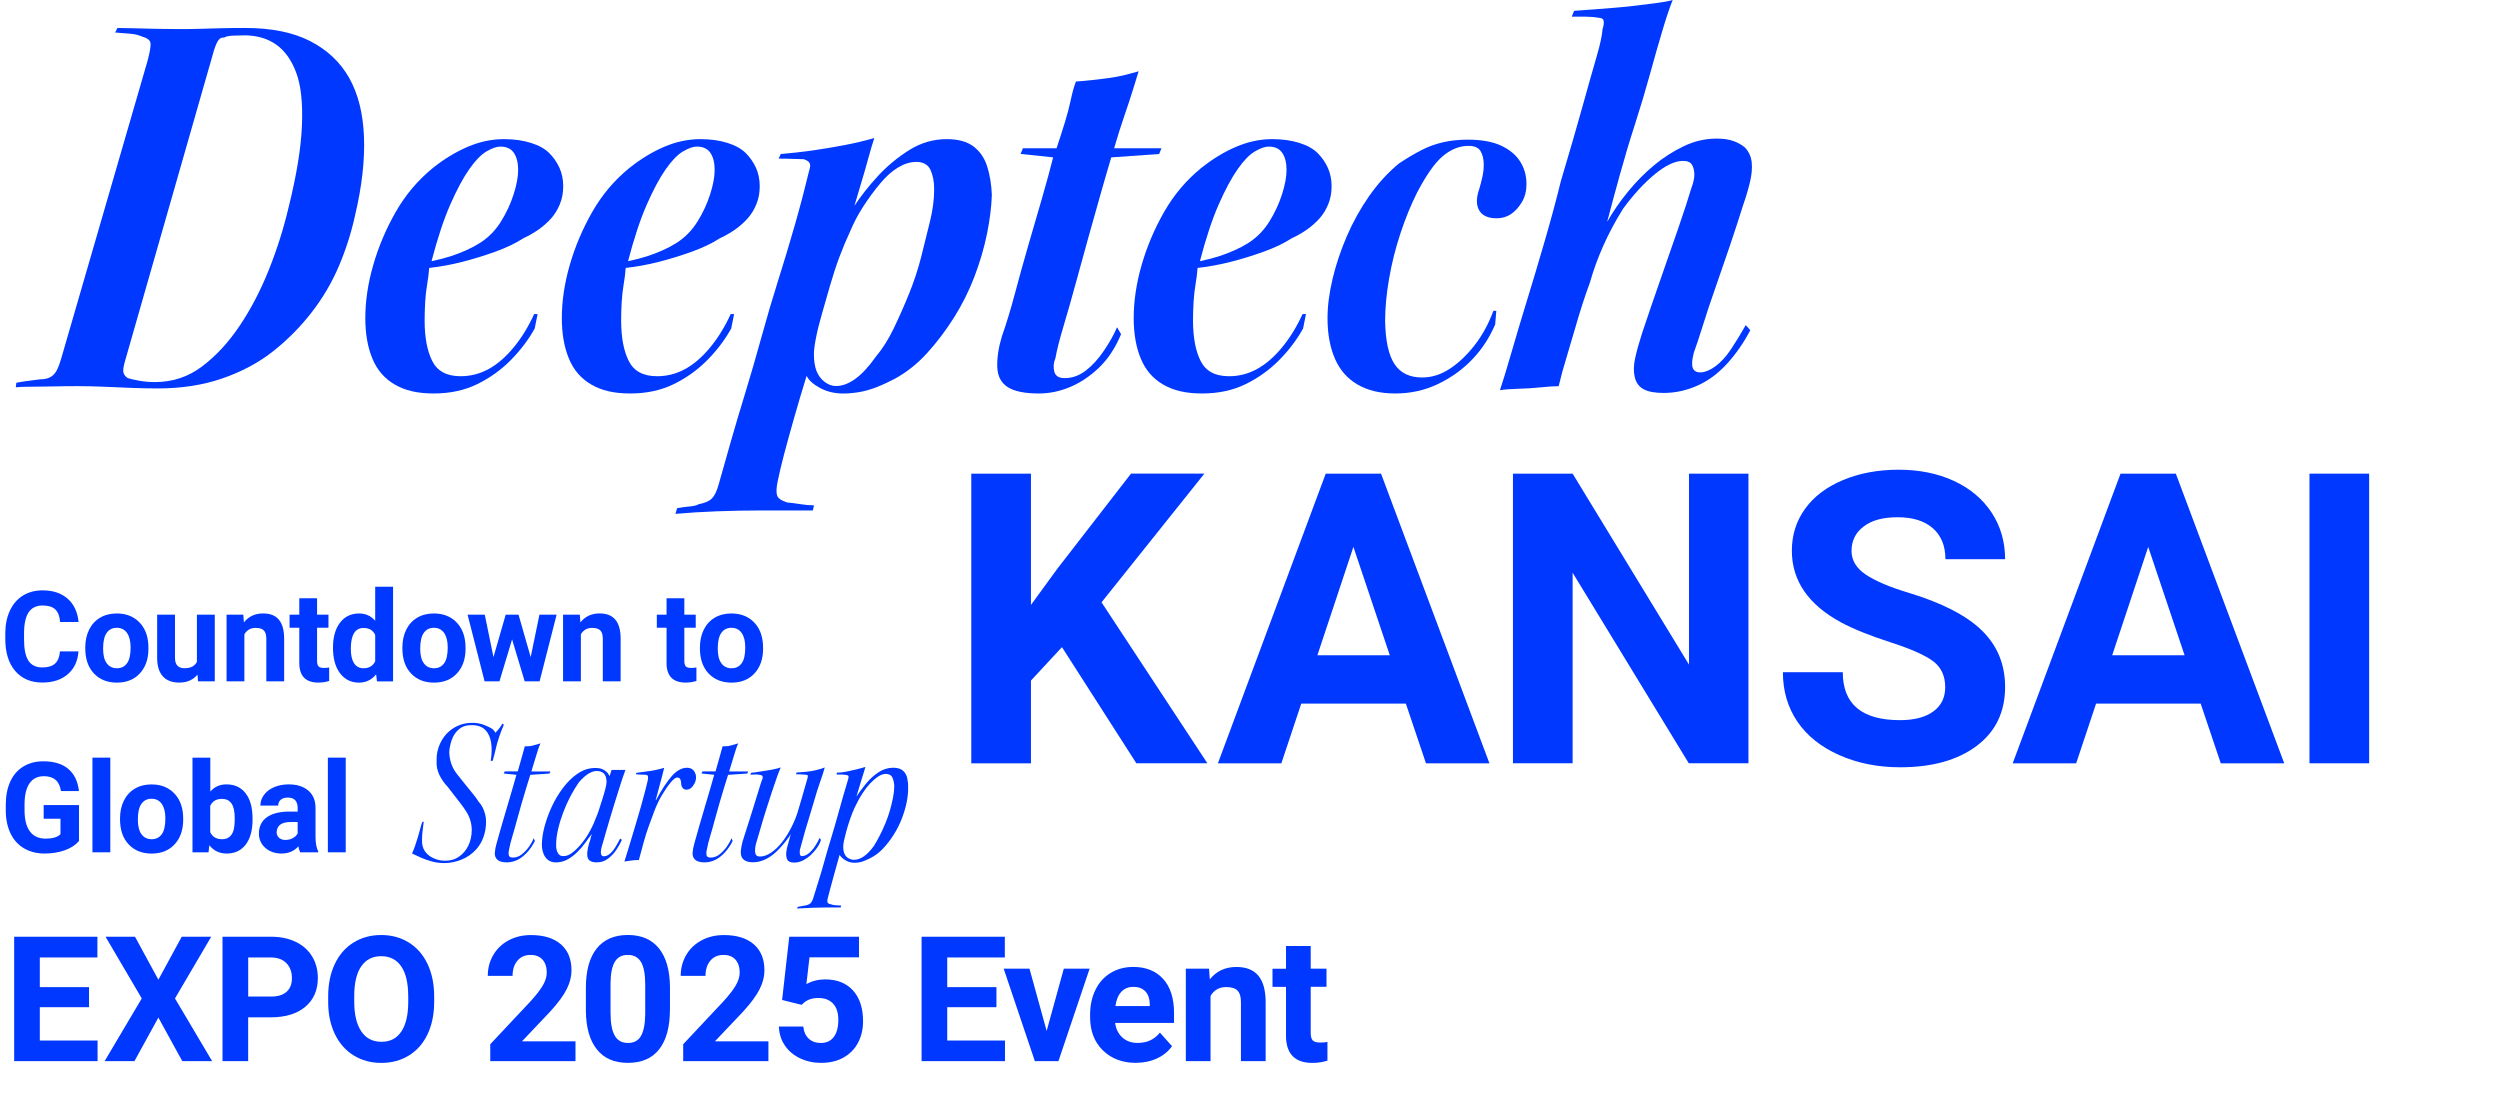 <?xml version="1.0" encoding="UTF-8"?><svg id="_レイヤー_1" xmlns="http://www.w3.org/2000/svg" viewBox="0 0 614.21 272.36"><defs><style>.cls-1{fill:#0038ff;stroke-width:0px;}</style></defs><path class="cls-1" d="m260.91,158.99l-7.62,8.21v20.33h-14.66v-71.16h14.66v32.25l6.45-8.85,18.13-23.41h18.03l-25.27,31.62,26,39.54h-17.45l-18.28-28.54Z"/><path class="cls-1" d="m345.41,172.87h-25.71l-4.89,14.66h-15.59l26.49-71.16h13.59l26.63,71.16h-15.59l-4.94-14.66Zm-21.75-11.88h17.79l-8.94-26.63-8.85,26.63Z"/><path class="cls-1" d="m429.57,187.53h-14.66l-28.54-46.82v46.82h-14.66v-71.16h14.66l28.59,46.92v-46.92h14.61v71.16Z"/><path class="cls-1" d="m477.91,168.86c0-2.77-.98-4.89-2.93-6.38-1.95-1.48-5.47-3.05-10.56-4.69-5.08-1.64-9.11-3.27-12.07-4.86-8.08-4.37-12.12-10.25-12.12-17.64,0-3.84,1.08-7.27,3.25-10.29,2.17-3.01,5.28-5.37,9.33-7.06,4.06-1.69,8.61-2.54,13.66-2.54s9.61.92,13.59,2.76c3.97,1.84,7.06,4.44,9.26,7.79,2.2,3.36,3.3,7.17,3.3,11.44h-14.66c0-3.26-1.03-5.79-3.08-7.6-2.05-1.81-4.94-2.71-8.65-2.71s-6.37.76-8.36,2.27-2.98,3.51-2.98,5.99c0,2.31,1.16,4.25,3.49,5.82,2.33,1.56,5.76,3.03,10.29,4.4,8.34,2.51,14.42,5.62,18.23,9.33,3.81,3.71,5.72,8.34,5.72,13.88,0,6.16-2.33,10.99-6.99,14.49-4.66,3.5-10.93,5.25-18.82,5.25-5.47,0-10.46-1-14.95-3-4.5-2-7.93-4.75-10.29-8.24-2.36-3.49-3.54-7.53-3.54-12.12h14.71c0,7.85,4.69,11.78,14.07,11.78,3.49,0,6.21-.71,8.16-2.13,1.96-1.42,2.93-3.4,2.93-5.94Z"/><path class="cls-1" d="m540.68,172.87h-25.71l-4.89,14.66h-15.59l26.49-71.16h13.59l26.63,71.16h-15.59l-4.94-14.66Zm-21.75-11.88h17.79l-8.94-26.63-8.85,26.63Z"/><path class="cls-1" d="m582.06,187.53h-14.66v-71.16h14.66v71.16Z"/><path class="cls-1" d="m19.28,160.05c-.17,2.37-1.05,4.24-2.63,5.6-1.58,1.36-3.66,2.04-6.25,2.04-2.83,0-5.05-.95-6.67-2.85-1.62-1.9-2.43-4.51-2.43-7.84v-1.35c0-2.12.37-3.99,1.12-5.6.75-1.62,1.81-2.85,3.2-3.72,1.39-.86,3-1.29,4.84-1.29,2.54,0,4.59.68,6.15,2.04,1.55,1.36,2.45,3.28,2.7,5.74h-4.54c-.11-1.42-.51-2.46-1.19-3.1-.68-.64-1.72-.96-3.11-.96-1.51,0-2.65.54-3.4,1.63-.75,1.08-1.14,2.77-1.16,5.05v1.67c0,2.38.36,4.12,1.08,5.22.72,1.1,1.86,1.65,3.41,1.65,1.4,0,2.45-.32,3.14-.96.69-.64,1.09-1.63,1.19-2.98h4.54Z"/><path class="cls-1" d="m20.95,159.06c0-1.62.31-3.07.94-4.35.63-1.27,1.53-2.26,2.7-2.95,1.18-.7,2.54-1.04,4.1-1.04,2.21,0,4.02.68,5.41,2.03,1.4,1.35,2.18,3.19,2.34,5.51l.03,1.12c0,2.51-.7,4.53-2.1,6.05-1.4,1.52-3.29,2.28-5.65,2.28s-4.25-.76-5.66-2.27c-1.41-1.51-2.11-3.57-2.11-6.18v-.2Zm4.38.31c0,1.56.29,2.75.88,3.57s1.42,1.24,2.51,1.24,1.89-.41,2.48-1.22c.6-.81.89-2.12.89-3.91,0-1.53-.3-2.71-.89-3.55s-1.43-1.26-2.51-1.26-1.9.42-2.48,1.25c-.59.83-.88,2.13-.88,3.88Z"/><path class="cls-1" d="m48.53,165.73c-1.08,1.31-2.57,1.97-4.48,1.97-1.76,0-3.1-.5-4.02-1.51-.92-1.01-1.4-2.49-1.42-4.44v-10.74h4.38v10.6c0,1.71.78,2.56,2.33,2.56s2.5-.52,3.06-1.55v-11.61h4.39v16.38h-4.12l-.12-1.67Z"/><path class="cls-1" d="m59.78,151.02l.14,1.89c1.17-1.46,2.74-2.2,4.71-2.2,1.74,0,3.03.51,3.88,1.53.85,1.02,1.28,2.54,1.3,4.57v10.58h-4.38v-10.48c0-.93-.2-1.6-.61-2.02-.4-.42-1.08-.63-2.01-.63-1.23,0-2.16.53-2.77,1.58v11.55h-4.38v-16.38h4.12Z"/><path class="cls-1" d="m77.9,146.99v4.03h2.8v3.21h-2.8v8.18c0,.61.12,1.04.35,1.3.23.26.68.39,1.33.39.48,0,.91-.04,1.29-.11v3.32c-.86.26-1.74.39-2.65.39-3.07,0-4.63-1.55-4.69-4.65v-8.83h-2.39v-3.21h2.39v-4.03h4.38Z"/><path class="cls-1" d="m81.81,159.09c0-2.55.57-4.59,1.72-6.1,1.15-1.51,2.71-2.27,4.7-2.27,1.6,0,2.91.6,3.95,1.79v-8.36h4.39v23.26h-3.95l-.21-1.74c-1.09,1.36-2.49,2.04-4.21,2.04-1.93,0-3.48-.76-4.64-2.28-1.17-1.52-1.75-3.63-1.75-6.34Zm4.38.33c0,1.54.27,2.71.8,3.53s1.31,1.23,2.33,1.23c1.35,0,2.31-.57,2.86-1.71v-6.48c-.54-1.14-1.49-1.71-2.83-1.71-2.11,0-3.16,1.71-3.16,5.14Z"/><path class="cls-1" d="m98.86,159.06c0-1.62.31-3.07.94-4.35.63-1.27,1.53-2.26,2.7-2.95,1.18-.7,2.54-1.04,4.1-1.04,2.21,0,4.02.68,5.41,2.03,1.4,1.35,2.18,3.19,2.34,5.51l.03,1.12c0,2.51-.7,4.53-2.1,6.05-1.4,1.52-3.29,2.28-5.65,2.28s-4.25-.76-5.66-2.27c-1.41-1.51-2.11-3.57-2.11-6.18v-.2Zm4.38.31c0,1.56.29,2.75.88,3.57s1.42,1.24,2.51,1.24,1.89-.41,2.48-1.22c.6-.81.89-2.12.89-3.91,0-1.53-.3-2.71-.89-3.55s-1.43-1.26-2.51-1.26-1.9.42-2.48,1.25c-.59.83-.88,2.13-.88,3.88Z"/><path class="cls-1" d="m130.38,161.45l2.15-10.43h4.22l-4.18,16.38h-3.66l-3.1-10.31-3.1,10.31h-3.65l-4.18-16.38h4.22l2.14,10.42,3-10.42h3.16l2.98,10.43Z"/><path class="cls-1" d="m142.45,151.02l.14,1.89c1.17-1.46,2.74-2.2,4.71-2.2,1.74,0,3.03.51,3.88,1.53.85,1.02,1.28,2.54,1.3,4.57v10.58h-4.38v-10.48c0-.93-.2-1.6-.61-2.02-.4-.42-1.08-.63-2.01-.63-1.23,0-2.16.53-2.77,1.58v11.55h-4.38v-16.38h4.12Z"/><path class="cls-1" d="m168.13,146.99v4.03h2.8v3.21h-2.8v8.18c0,.61.12,1.04.35,1.3.23.26.68.39,1.33.39.48,0,.91-.04,1.29-.11v3.32c-.86.26-1.74.39-2.65.39-3.07,0-4.63-1.55-4.69-4.65v-8.83h-2.39v-3.21h2.39v-4.03h4.38Z"/><path class="cls-1" d="m171.96,159.06c0-1.62.31-3.07.94-4.35.63-1.27,1.53-2.26,2.7-2.95,1.18-.7,2.54-1.04,4.1-1.04,2.21,0,4.02.68,5.41,2.03,1.4,1.35,2.18,3.19,2.34,5.51l.03,1.12c0,2.51-.7,4.53-2.1,6.05-1.4,1.52-3.29,2.28-5.65,2.28s-4.25-.76-5.66-2.27c-1.41-1.51-2.11-3.57-2.11-6.18v-.2Zm4.38.31c0,1.56.29,2.75.88,3.57s1.42,1.24,2.51,1.24,1.89-.41,2.48-1.22c.6-.81.89-2.12.89-3.91,0-1.53-.3-2.71-.89-3.55s-1.43-1.26-2.51-1.26-1.9.42-2.48,1.25c-.59.83-.88,2.13-.88,3.88Z"/><path class="cls-1" d="m19.41,206.61c-.82.98-1.97,1.74-3.47,2.28s-3.15.81-4.97.81c-1.91,0-3.58-.42-5.02-1.25s-2.55-2.04-3.33-3.63-1.18-3.45-1.2-5.59v-1.5c0-2.2.37-4.11,1.11-5.72.74-1.61,1.81-2.84,3.21-3.69,1.4-.85,3.04-1.28,4.91-1.28,2.61,0,4.66.62,6.13,1.87,1.47,1.25,2.35,3.06,2.62,5.44h-4.42c-.2-1.26-.65-2.19-1.34-2.77-.69-.58-1.64-.88-2.85-.88-1.54,0-2.72.58-3.53,1.74s-1.22,2.89-1.23,5.18v1.41c0,2.31.44,4.06,1.32,5.24.88,1.18,2.17,1.77,3.86,1.77s2.92-.36,3.65-1.09v-3.8h-4.13v-3.35h8.68v8.8Z"/><path class="cls-1" d="m27.1,209.4h-4.39v-23.26h4.39v23.26Z"/><path class="cls-1" d="m29.49,201.06c0-1.62.31-3.07.94-4.35.63-1.27,1.53-2.26,2.7-2.95,1.18-.7,2.54-1.04,4.1-1.04,2.21,0,4.02.68,5.41,2.03,1.4,1.35,2.18,3.19,2.34,5.51l.03,1.12c0,2.51-.7,4.53-2.1,6.05-1.4,1.52-3.29,2.28-5.65,2.28s-4.25-.76-5.66-2.27c-1.41-1.51-2.11-3.57-2.11-6.18v-.2Zm4.38.31c0,1.56.29,2.75.88,3.57s1.42,1.24,2.51,1.24,1.89-.41,2.48-1.22c.6-.81.89-2.12.89-3.91,0-1.53-.3-2.71-.89-3.55s-1.43-1.26-2.51-1.26-1.9.42-2.48,1.25c-.59.83-.88,2.13-.88,3.88Z"/><path class="cls-1" d="m62.05,201.36c0,2.62-.56,4.67-1.68,6.14-1.12,1.47-2.69,2.2-4.69,2.2-1.78,0-3.19-.68-4.25-2.04l-.2,1.74h-3.94v-23.26h4.38v8.34c1.01-1.18,2.34-1.77,3.98-1.77,2,0,3.57.73,4.7,2.2,1.14,1.47,1.7,3.54,1.7,6.2v.24Zm-4.38-.32c0-1.66-.26-2.86-.79-3.63s-1.31-1.14-2.35-1.14c-1.39,0-2.35.57-2.88,1.71v6.47c.54,1.15,1.5,1.73,2.91,1.73s2.34-.7,2.79-2.09c.21-.67.32-1.68.32-3.04Z"/><path class="cls-1" d="m73.75,209.4c-.2-.39-.35-.88-.44-1.47-1.06,1.18-2.44,1.77-4.13,1.77-1.6,0-2.94-.46-3.99-1.39s-1.58-2.1-1.58-3.51c0-1.74.64-3.07,1.93-4,1.29-.93,3.15-1.4,5.58-1.41h2.01v-.94c0-.76-.19-1.36-.58-1.82-.39-.45-1-.68-1.84-.68-.74,0-1.31.18-1.73.53-.42.35-.63.84-.63,1.45h-4.38c0-.95.29-1.83.88-2.63.58-.81,1.41-1.44,2.48-1.9s2.27-.69,3.6-.69c2.02,0,3.62.51,4.81,1.52,1.19,1.01,1.78,2.44,1.78,4.28v7.1c0,1.55.23,2.73.65,3.53v.26h-4.42Zm-3.62-3.04c.65,0,1.24-.14,1.79-.43.54-.29.95-.67,1.21-1.16v-2.82h-1.64c-2.19,0-3.36.76-3.5,2.27l-.02.26c0,.54.19.99.58,1.35s.91.53,1.57.53Z"/><path class="cls-1" d="m84.94,209.4h-4.39v-23.26h4.39v23.26Z"/><path class="cls-1" d="m21.87,247.46h-12.09v8.19h14.19v5.06H3.48v-30.57h20.45v5.1h-14.15v7.29h12.09v4.93Z"/><path class="cls-1" d="m38.92,240.68l5.73-10.54h7.24l-8.9,15.16,9.13,15.41h-7.33l-5.88-10.71-5.88,10.71h-7.33l9.13-15.41-8.9-15.16h7.24l5.73,10.54Z"/><path class="cls-1" d="m60.97,249.94v10.77h-6.3v-30.57h11.93c2.3,0,4.31.42,6.06,1.26,1.74.84,3.08,2.03,4.02,3.58.94,1.55,1.41,3.31,1.41,5.28,0,3-1.03,5.36-3.08,7.09-2.05,1.73-4.89,2.59-8.51,2.59h-5.52Zm0-5.1h5.63c1.67,0,2.94-.39,3.81-1.18.88-.78,1.31-1.9,1.31-3.36s-.44-2.71-1.32-3.63-2.1-1.4-3.65-1.43h-5.77v9.59Z"/><path class="cls-1" d="m106.67,246.12c0,3.01-.53,5.65-1.6,7.92-1.06,2.27-2.59,4.02-4.57,5.25-1.98,1.23-4.25,1.85-6.81,1.85s-4.79-.61-6.78-1.83c-1.99-1.22-3.53-2.96-4.62-5.22s-1.65-4.86-1.66-7.8v-1.51c0-3.01.54-5.66,1.63-7.95,1.08-2.29,2.62-4.04,4.6-5.27,1.98-1.22,4.24-1.84,6.79-1.84s4.81.61,6.79,1.84c1.98,1.23,3.51,2.98,4.6,5.27,1.08,2.29,1.63,4.93,1.63,7.93v1.37Zm-6.38-1.39c0-3.21-.57-5.64-1.72-7.31-1.15-1.67-2.79-2.5-4.91-2.5s-3.74.82-4.89,2.47c-1.15,1.65-1.73,4.06-1.74,7.23v1.49c0,3.12.57,5.54,1.72,7.26,1.15,1.72,2.8,2.58,4.96,2.58s3.74-.83,4.87-2.49c1.13-1.66,1.71-4.08,1.72-7.25v-1.49Z"/><path class="cls-1" d="m141.4,260.71h-20.95v-4.16l9.89-10.54c1.36-1.48,2.36-2.78,3.01-3.88.65-1.11.98-2.16.98-3.15,0-1.36-.34-2.43-1.03-3.2-.69-.78-1.67-1.17-2.94-1.17-1.37,0-2.45.47-3.24,1.42-.79.94-1.19,2.19-1.19,3.73h-6.09c0-1.86.44-3.56,1.33-5.1.89-1.54,2.15-2.75,3.77-3.62,1.62-.88,3.46-1.31,5.52-1.31,3.15,0,5.6.76,7.34,2.27,1.74,1.51,2.61,3.65,2.61,6.4,0,1.51-.39,3.05-1.18,4.62-.78,1.57-2.13,3.39-4.03,5.48l-6.95,7.33h13.14v4.89Z"/><path class="cls-1" d="m164.59,248.07c0,4.23-.88,7.46-2.62,9.7-1.75,2.24-4.31,3.36-7.68,3.36s-5.88-1.1-7.64-3.3-2.67-5.35-2.71-9.45v-5.63c0-4.27.89-7.51,2.66-9.72,1.77-2.21,4.32-3.32,7.65-3.32s5.88,1.1,7.64,3.29,2.67,5.34,2.71,9.44v5.63Zm-6.07-6.19c0-2.54-.35-4.38-1.04-5.54-.69-1.16-1.77-1.73-3.24-1.73s-2.48.55-3.16,1.65c-.68,1.1-1.04,2.82-1.08,5.16v7.44c0,2.49.34,4.35,1.02,5.56.68,1.21,1.77,1.82,3.26,1.82s2.55-.58,3.21-1.75c.66-1.16,1-2.94,1.03-5.34v-7.27Z"/><path class="cls-1" d="m188.8,260.71h-20.95v-4.16l9.89-10.54c1.36-1.48,2.36-2.78,3.01-3.88.65-1.11.98-2.16.98-3.15,0-1.36-.34-2.43-1.03-3.2-.69-.78-1.67-1.17-2.94-1.17-1.37,0-2.45.47-3.24,1.42-.79.94-1.19,2.19-1.19,3.73h-6.09c0-1.86.44-3.56,1.33-5.1.89-1.54,2.15-2.75,3.77-3.62,1.62-.88,3.46-1.31,5.52-1.31,3.15,0,5.6.76,7.34,2.27,1.74,1.51,2.61,3.65,2.61,6.4,0,1.51-.39,3.05-1.18,4.62-.78,1.57-2.13,3.39-4.03,5.48l-6.95,7.33h13.14v4.89Z"/><path class="cls-1" d="m192.15,245.68l1.76-15.54h17.13v5.06h-12.16l-.76,6.57c1.44-.77,2.97-1.15,4.6-1.15,2.91,0,5.19.9,6.84,2.71,1.65,1.81,2.48,4.33,2.48,7.58,0,1.97-.42,3.74-1.25,5.3-.83,1.56-2.03,2.77-3.58,3.63-1.55.86-3.39,1.29-5.5,1.29-1.85,0-3.56-.37-5.14-1.12-1.58-.75-2.83-1.8-3.75-3.16-.92-1.36-1.4-2.9-1.46-4.64h6c.13,1.27.57,2.26,1.33,2.97.76.71,1.76,1.06,2.99,1.06,1.37,0,2.43-.49,3.17-1.48.74-.99,1.11-2.38,1.11-4.19s-.43-3.07-1.28-3.99c-.85-.92-2.06-1.39-3.63-1.39-1.44,0-2.61.38-3.51,1.13l-.59.55-4.83-1.2Z"/><path class="cls-1" d="m244.81,247.46h-12.09v8.19h14.19v5.06h-20.49v-30.57h20.45v5.1h-14.15v7.29h12.09v4.93Z"/><path class="cls-1" d="m257.14,253.3l4.22-15.31h6.34l-7.66,22.72h-5.79l-7.66-22.72h6.34l4.22,15.31Z"/><path class="cls-1" d="m279.1,261.13c-3.33,0-6.04-1.02-8.14-3.07-2.09-2.04-3.14-4.77-3.14-8.17v-.59c0-2.28.44-4.32,1.32-6.12.88-1.8,2.13-3.18,3.75-4.16,1.62-.97,3.46-1.46,5.53-1.46,3.11,0,5.55.98,7.34,2.94,1.78,1.96,2.68,4.74,2.68,8.34v2.48h-14.47c.2,1.48.79,2.67,1.77,3.57.99.9,2.24,1.34,3.75,1.34,2.34,0,4.16-.85,5.48-2.54l2.98,3.34c-.91,1.29-2.14,2.29-3.7,3.01s-3.28,1.08-5.17,1.08Zm-.69-18.67c-1.2,0-2.18.41-2.93,1.22-.75.82-1.23,1.98-1.44,3.5h8.44v-.49c-.03-1.35-.39-2.39-1.09-3.13-.7-.74-1.69-1.11-2.98-1.11Z"/><path class="cls-1" d="m297.04,237.99l.19,2.62c1.62-2.03,3.8-3.04,6.53-3.04,2.41,0,4.2.71,5.38,2.12s1.78,3.53,1.81,6.34v14.68h-6.07v-14.53c0-1.29-.28-2.22-.84-2.8-.56-.58-1.49-.87-2.79-.87-1.71,0-2.99.73-3.84,2.18v16.02h-6.07v-22.72h5.71Z"/><path class="cls-1" d="m322.02,232.41v5.58h3.88v4.45h-3.88v11.34c0,.84.16,1.44.48,1.81.32.36.94.55,1.85.55.67,0,1.27-.05,1.78-.15v4.6c-1.19.36-2.41.55-3.67.55-4.26,0-6.42-2.15-6.51-6.45v-12.24h-3.32v-4.45h3.32v-5.58h6.07Z"/><path class="cls-1" d="m103.79,201.9h.31c-.07.7-.16,1.4-.26,2.12-.1.71-.16,1.49-.16,2.32-.04,1.15.21,2.09.73,2.82.52.73,1.23,1.3,2.12,1.7.89.4,1.8.6,2.74.6,1.32.03,2.48-.29,3.47-.97s1.77-1.59,2.32-2.74c.56-1.15.84-2.44.84-3.87,0-.77-.12-1.56-.37-2.38-.24-.82-.63-1.61-1.15-2.38-.38-.59-.81-1.19-1.28-1.8-.47-.61-.97-1.25-1.49-1.91-.52-.66-1.04-1.34-1.57-2.04-.87-.91-1.57-1.9-2.09-2.98-.52-1.08-.75-2.25-.68-3.5-.04-1.5.24-2.89.84-4.18.59-1.29,1.38-2.33,2.35-3.13.8-.66,1.66-1.16,2.59-1.49.92-.33,1.91-.5,2.95-.5.97,0,1.84.13,2.59.39.75.26,1.4.55,1.96.86.56.31.94.71,1.15,1.2.28-.28.59-.64.94-1.07.35-.43.61-.83.78-1.18l.37.26c-.38.87-.76,1.84-1.12,2.9-.37,1.06-.67,2.13-.91,3.21-.24,1.08-.49,2-.73,2.77h-.47c.28-1.67.31-3.17.1-4.49-.21-1.32-.7-2.37-1.46-3.13-.77-.77-1.86-1.15-3.29-1.15-1.25-.03-2.3.3-3.13.99-.84.7-1.44,1.59-1.8,2.66-.37,1.08-.57,2.09-.6,3.03.03.98.2,1.91.5,2.8.3.89.77,1.75,1.44,2.59.56.7,1.18,1.47,1.85,2.32.68.85,1.35,1.68,2.01,2.48.66.8,1.13,1.45,1.41,1.93.42.45.76.95,1.02,1.49.26.54.46,1.1.6,1.67.14.57.21,1.16.21,1.75,0,1.29-.2,2.52-.6,3.68-.4,1.17-1,2.2-1.8,3.11-1.01,1.12-2.21,1.96-3.61,2.53-1.39.57-2.84.86-4.34.86-1.01,0-2.02-.14-3.03-.42-1.01-.28-1.9-.59-2.66-.94-.77-.35-1.48-.68-2.14-.99.21-.45.44-1.05.71-1.8.26-.75.5-1.5.73-2.25.23-.75.43-1.47.6-2.17.17-.7.35-1.24.52-1.62Z"/><path class="cls-1" d="m131.11,205.92l.31.68c-.56,1.12-1.22,2.08-1.99,2.9-.77.82-1.56,1.42-2.38,1.8-.82.38-1.66.57-2.53.57-1.08,0-1.85-.22-2.32-.65-.47-.44-.68-1.01-.63-1.72.05-.71.2-1.49.44-2.32.35-1.29.74-2.68,1.18-4.18.44-1.5.87-2.99,1.31-4.47.44-1.48.86-2.93,1.28-4.34s.78-2.69,1.1-3.84l-3.13-.31.26-.52h3.19c.21-.66.42-1.39.63-2.19.21-.8.42-1.55.63-2.25.21-.7.37-1.27.47-1.72.35,0,.69,0,1.02-.03.33-.02.64-.07.94-.16.3-.09.62-.17.97-.26.35-.09.66-.18.94-.29-.17.31-.37.82-.6,1.52-.23.7-.48,1.52-.76,2.46-.28.94-.57,1.92-.89,2.93h4.7l-.26.52-4.7.31c-.28.84-.6,1.87-.97,3.11-.37,1.24-.76,2.56-1.18,3.97-.42,1.41-.81,2.81-1.18,4.21-.37,1.39-.73,2.69-1.1,3.89-.37,1.2-.62,2.22-.76,3.06-.14.45-.18.91-.13,1.38s.39.71,1.02.71c.8,0,1.53-.26,2.19-.78.66-.52,1.25-1.15,1.78-1.88.52-.73.91-1.43,1.15-2.09Z"/><path class="cls-1" d="m152.37,206.03l.42.31c-.28.66-.71,1.44-1.28,2.32-.57.89-1.27,1.65-2.09,2.27-.82.63-1.75.94-2.8.94-.59,0-1.07-.09-1.44-.26-.37-.17-.62-.44-.76-.81-.14-.37-.18-.85-.13-1.46.05-.61.2-1.31.44-2.12.17-.45.3-.87.37-1.25.07-.38.17-.7.31-.94h-.1c-.42.52-.91,1.18-1.49,1.99-.57.8-1.24,1.58-1.99,2.32s-1.56,1.36-2.43,1.83c-.87.47-1.81.71-2.82.71-.77,0-1.41-.2-1.93-.6-.52-.4-.91-.94-1.15-1.62-.24-.68-.37-1.38-.37-2.12,0-1.39.23-2.92.68-4.57.45-1.65,1.05-3.28,1.8-4.89.75-1.6,1.65-3.11,2.72-4.52,1.06-1.41,2.22-2.55,3.47-3.42.84-.56,1.61-.94,2.32-1.15.71-.21,1.45-.31,2.22-.31.59,0,1.1.08,1.52.24s.8.39,1.15.71c.35.31.59.68.73,1.1l.52-1.57h3.4c-.45,1.22-.89,2.5-1.31,3.84-.42,1.34-.85,2.73-1.31,4.18-.45,1.45-.88,2.85-1.28,4.21-.4,1.36-.78,2.64-1.12,3.84-.35,1.2-.64,2.24-.89,3.11-.14.59-.17,1.08-.08,1.46.09.38.3.57.65.57.56,0,1.08-.22,1.57-.65.49-.44.94-1,1.36-1.7.42-.7.78-1.36,1.1-1.99Zm-15.73,1.57c-.04.73.1,1.38.42,1.96s.8.83,1.46.76c.63,0,1.28-.24,1.96-.73.68-.49,1.39-1.17,2.14-2.04.75-.87,1.44-1.85,2.06-2.93.63-1.08,1.17-2.21,1.62-3.4.28-.63.56-1.37.84-2.22.28-.85.57-1.75.86-2.69.3-.94.54-1.78.73-2.51.19-.73.29-1.29.29-1.67,0-.94-.21-1.63-.63-2.06-.42-.44-1.03-.65-1.83-.65-.52,0-1.13.19-1.83.57-.7.38-1.52,1.1-2.46,2.14-.73,1.04-1.44,2.21-2.12,3.5-.68,1.29-1.28,2.63-1.8,4.02-.52,1.39-.94,2.77-1.25,4.13s-.47,2.63-.47,3.81Z"/><path class="cls-1" d="m156.24,190.25l.1-.37c.7-.1,1.47-.21,2.32-.31.85-.1,1.7-.24,2.53-.42.84-.17,1.5-.35,1.99-.52-.07.38-.22.98-.44,1.8-.23.82-.48,1.76-.76,2.82-.28,1.06-.57,2.17-.89,3.32h.1c.7-1.32,1.38-2.49,2.06-3.5.68-1.01,1.3-1.83,1.85-2.46.56-.63,1.15-1.11,1.78-1.46.63-.35,1.25-.52,1.88-.52.49,0,.89.1,1.2.29.31.19.57.48.76.86.19.38.29.75.29,1.1,0,.59-.12,1.12-.37,1.59-.24.47-.53.85-.86,1.12-.33.28-.71.42-1.12.42-.38,0-.69-.13-.91-.39-.23-.26-.36-.58-.39-.97,0-.49-.07-.88-.21-1.18-.14-.3-.4-.44-.78-.44s-.91.39-1.57,1.18c-.66.78-1.37,1.8-2.12,3.06-.75,1.25-1.38,2.58-1.91,3.97-.42,1.12-.86,2.32-1.33,3.6-.47,1.29-.9,2.63-1.28,4.02-.38,1.39-.78,2.87-1.2,4.44-.35,0-.69,0-1.02.03-.33.02-.64.05-.94.1-.3.05-.58.1-.86.13-.28.03-.52.07-.73.1.42-1.29.86-2.72,1.33-4.31.47-1.58.94-3.15,1.41-4.7.47-1.55.91-3.04,1.31-4.47.4-1.43.76-2.74,1.07-3.94s.54-2.15.68-2.85c.03-.45,0-.73-.08-.84-.09-.1-.27-.17-.55-.21-.28,0-.68,0-1.2-.03-.52-.02-.91-.04-1.15-.08Z"/><path class="cls-1" d="m179.7,205.92l.31.68c-.56,1.12-1.22,2.08-1.99,2.9-.77.82-1.56,1.42-2.38,1.8-.82.38-1.66.57-2.53.57-1.08,0-1.85-.22-2.32-.65-.47-.44-.68-1.01-.63-1.72.05-.71.2-1.49.44-2.32.35-1.29.74-2.68,1.18-4.18.44-1.5.87-2.99,1.31-4.47.44-1.48.86-2.93,1.28-4.34s.78-2.69,1.1-3.84l-3.13-.31.26-.52h3.19c.21-.66.42-1.39.63-2.19.21-.8.42-1.55.63-2.25.21-.7.37-1.27.47-1.72.35,0,.69,0,1.02-.03.33-.02.64-.07.94-.16.3-.09.62-.17.97-.26.35-.09.66-.18.94-.29-.17.31-.37.82-.6,1.52-.23.7-.48,1.52-.76,2.46-.28.94-.57,1.92-.89,2.93h4.7l-.26.52-4.7.31c-.28.84-.6,1.87-.97,3.11-.37,1.24-.76,2.56-1.18,3.97-.42,1.41-.81,2.81-1.18,4.21-.37,1.39-.73,2.69-1.1,3.89-.37,1.2-.62,2.22-.76,3.06-.14.45-.18.91-.13,1.38s.39.71,1.02.71c.8,0,1.53-.26,2.19-.78.66-.52,1.25-1.15,1.78-1.88.52-.73.91-1.43,1.15-2.09Z"/><path class="cls-1" d="m201.38,205.87l.31.47c-.17.63-.49,1.27-.94,1.93-.45.66-.98,1.26-1.57,1.8-.59.54-1.23.98-1.91,1.33-.68.35-1.42.52-2.22.52s-1.38-.24-1.62-.71c-.24-.47-.33-1.07-.26-1.8.07-.73.24-1.5.52-2.3.1-.38.21-.77.31-1.18.1-.4.23-.76.37-1.07-.87,1.29-1.82,2.49-2.85,3.6-1.03,1.12-2.09,1.96-3.19,2.53-1.1.57-2.2.86-3.32.86-.8,0-1.44-.13-1.91-.39-.47-.26-.78-.61-.94-1.04-.16-.44-.2-.97-.13-1.59.07-.63.21-1.34.42-2.14.31-.94.66-2.03,1.04-3.27.38-1.24.79-2.53,1.23-3.87.44-1.34.83-2.6,1.18-3.79.35-1.18.65-2.18.91-2.98.26-.8.44-1.31.55-1.52.07-.24.05-.44-.05-.6s-.31-.25-.63-.29c-.35-.07-.73-.1-1.15-.08-.42.02-.82.03-1.2.03l.21-.47c.56-.03,1.17-.11,1.83-.23.66-.12,1.31-.23,1.96-.31.64-.09,1.28-.2,1.91-.34.63-.14,1.15-.28,1.57-.42-.21.45-.51,1.21-.89,2.27-.38,1.06-.81,2.31-1.28,3.74-.47,1.43-.96,2.93-1.46,4.52-.51,1.59-.96,3.09-1.36,4.52-.4,1.43-.76,2.63-1.07,3.61-.24.94-.31,1.72-.21,2.32.1.61.49.91,1.15.91.87,0,1.78-.31,2.72-.94s1.82-1.45,2.64-2.48c.82-1.03,1.56-2.18,2.22-3.45.66-1.27,1.2-2.53,1.62-3.79.35-1.18.69-2.33,1.02-3.45.33-1.11.62-2.12.86-3,.24-.89.45-1.61.63-2.17.07-.35.09-.57.05-.65-.04-.09-.23-.15-.57-.18-.31-.03-.71-.06-1.18-.08-.47-.02-.84-.03-1.12-.03l.1-.42c.7-.03,1.48-.1,2.35-.18.87-.09,1.71-.23,2.51-.42.8-.19,1.5-.41,2.09-.65-.28,1.01-.66,2.2-1.15,3.58-.49,1.38-.97,2.89-1.44,4.55-.47,1.65-.96,3.28-1.46,4.88-.51,1.6-.92,3.03-1.25,4.28-.33,1.25-.6,2.23-.81,2.93-.07.45-.07.83,0,1.12.07.3.24.44.52.44.52,0,1.05-.21,1.59-.63.54-.42,1.05-.98,1.54-1.7.49-.71.89-1.44,1.2-2.17Z"/><path class="cls-1" d="m205.66,189.83c.73,0,1.51-.09,2.33-.26.82-.17,1.63-.36,2.43-.55.8-.19,1.53-.39,2.19-.6-.17.66-.38,1.36-.63,2.09-.24.73-.49,1.53-.73,2.4-.24.87-.52,1.79-.84,2.77.66-.97,1.44-2.01,2.32-3.11.89-1.1,1.91-2.03,3.06-2.8,1.15-.77,2.37-1.15,3.66-1.15,1.04,0,1.84.24,2.38.71.54.47.9,1.09,1.07,1.85.17.77.24,1.53.21,2.3.03,1.08-.09,2.31-.37,3.68-.28,1.38-.69,2.74-1.23,4.1-.54,1.36-1.2,2.66-1.99,3.89-.78,1.24-1.64,2.34-2.56,3.32-.92.98-1.96,1.76-3.11,2.35-.45.21-.89.41-1.31.6-.42.19-.85.33-1.31.42-.45.09-.87.13-1.25.13-.8,0-1.53-.19-2.19-.57-.66-.38-1.17-.84-1.52-1.36-.42,1.53-.83,3-1.23,4.41-.4,1.41-.74,2.66-1.02,3.74-.28,1.08-.49,1.88-.63,2.4-.14.49-.17.85-.08,1.1.09.24.36.4.81.47.35.14.74.22,1.18.24.44.02.9.04,1.38.08l-.16.47h-3.6c-1.01,0-2.19.03-3.53.08-1.34.05-2.53.11-3.58.18l.21-.42c.45-.07.87-.15,1.25-.23.38-.09.71-.15.99-.18.42-.14.72-.31.91-.5s.37-.51.55-.97c.35-1.18.78-2.56,1.28-4.13.51-1.57,1-3.24,1.49-5.02s1.02-3.6,1.59-5.46c.57-1.86,1.11-3.71,1.62-5.54.5-1.83.99-3.56,1.46-5.2.47-1.64.9-3.08,1.28-4.34.07-.35.05-.57-.05-.65-.1-.09-.3-.15-.57-.18-.35-.07-.71-.1-1.1-.1h-1.2l.1-.47Zm11.91.31c-.56,0-1.17.22-1.83.65-.66.44-1.32,1.01-1.99,1.72-.66.71-1.28,1.52-1.85,2.4s-1.07,1.77-1.49,2.64c-.35.66-.67,1.37-.97,2.12-.3.75-.58,1.55-.86,2.4-.28.85-.52,1.67-.73,2.46-.21.78-.37,1.47-.5,2.06-.12.59-.18,1.06-.18,1.41,0,.73.11,1.34.34,1.83.23.49.57.85,1.02,1.07.45.23.87.34,1.25.34.84,0,1.65-.28,2.46-.84.8-.56,1.62-1.41,2.46-2.56.49-.77.97-1.63,1.46-2.59.49-.96.95-1.96,1.38-3,.44-1.04.81-2.12,1.12-3.21.31-1.1.57-2.15.76-3.16.19-1.01.29-1.93.29-2.77-.04-.8-.19-1.5-.47-2.09-.28-.59-.84-.89-1.67-.89Z"/><path class="cls-1" d="m28.29,7.99l.56-1.12c.75,0,1.96.02,3.64.07,1.68.05,3.59.09,5.74.14,2.15.05,4.11.07,5.88.07s3.45-.02,5.04-.07c1.59-.05,3.27-.09,5.04-.14,1.77-.05,3.78-.07,6.02-.07,6.45,0,11.77,1.07,15.97,3.22,4.2,2.15,7.4,5.16,9.6,9.04,2.19,3.88,3.41,8.69,3.64,14.43.23,5.74-.49,12.17-2.17,19.27-.93,4.3-2.27,8.48-3.99,12.54-1.73,4.06-3.97,7.87-6.73,11.42-2.76,3.55-5.91,6.73-9.46,9.53-3.55,2.8-7.71,5.02-12.47,6.66-4.76,1.64-10.04,2.45-15.83,2.45-2.15,0-4.37-.05-6.66-.14-2.29-.09-4.53-.19-6.73-.28-2.2-.09-4.27-.14-6.23-.14s-4.09.02-6.1.07c-2.01.05-3.83.07-5.46.07s-2.87.05-3.71.14l.14-1.12c1.03-.19,2.08-.35,3.15-.49,1.08-.14,1.99-.26,2.73-.35.93,0,1.73-.16,2.38-.49.65-.33,1.19-.86,1.61-1.61.42-.75.86-1.96,1.33-3.64L36.28,14.85c.56-2.15.79-3.57.7-4.27-.09-.7-.79-1.24-2.1-1.61-.84-.37-1.85-.61-3.01-.7-1.17-.09-2.36-.19-3.57-.28Zm31.67.7c-.84,0-1.78.02-2.8.07-1.03.05-1.73.21-2.1.49-.56-.09-1.03.12-1.4.63-.37.51-.75,1.38-1.12,2.59l-21.86,76.36c-.37,1.31-.49,2.22-.35,2.73.14.51.49.96,1.05,1.33.56.19,1.47.4,2.73.63,1.26.23,2.59.35,3.99.35,4.3,0,8.15-1.28,11.56-3.85,3.41-2.57,6.49-5.91,9.25-10.02,2.75-4.11,5.14-8.69,7.15-13.73,2.01-5.04,3.62-10.13,4.83-15.27,1.96-7.85,3.06-14.55,3.29-20.11.23-5.56-.23-9.9-1.4-13.03-1.17-3.13-2.83-5.44-4.97-6.94-2.15-1.49-4.76-2.24-7.85-2.24Z"/><path class="cls-1" d="m132.07,77.2l-.7,3.5c-1.5,2.71-3.43,5.28-5.82,7.71-2.38,2.43-5.14,4.41-8.27,5.95-3.13,1.54-6.7,2.31-10.72,2.31s-7.01-.72-9.53-2.17c-2.52-1.45-4.37-3.57-5.53-6.38-1.17-2.8-1.75-6.12-1.75-9.95,0-4.2.65-8.57,1.96-13.1,1.31-4.53,3.15-8.87,5.53-13.03,2.38-4.16,5.39-7.73,9.04-10.72,2.8-2.24,5.67-3.99,8.62-5.25,2.94-1.26,5.91-1.89,8.9-1.89,2.43,0,4.62.3,6.59.91,1.96.61,3.48,1.45,4.55,2.52,1.07,1.07,1.91,2.29,2.52,3.64.61,1.36.91,2.87.91,4.55,0,1.59-.28,3.06-.84,4.41-.56,1.36-1.29,2.52-2.17,3.5-.89.98-1.89,1.87-3.01,2.66-1.12.79-2.38,1.52-3.78,2.17-1.87,1.22-4.16,2.31-6.87,3.29-2.71.98-5.44,1.82-8.2,2.52-2.76.7-5.44,1.19-8.06,1.47-.09,1.31-.26,2.64-.49,3.99-.23,1.36-.4,2.8-.49,4.34-.09,1.54-.14,3.06-.14,4.55,0,4.2.63,7.54,1.89,10.02,1.26,2.48,3.57,3.71,6.94,3.71,2.43,0,4.72-.58,6.87-1.75,2.15-1.17,4.2-2.94,6.17-5.32,1.96-2.38,3.64-5.11,5.04-8.2h.84Zm-9.11-41.19c-.93,0-2.08.4-3.43,1.19-1.35.79-2.78,2.27-4.27,4.41-1.5,2.15-3.04,5.02-4.62,8.62-1.59,3.6-3.13,8.24-4.62,13.94,1.77-.37,3.31-.77,4.62-1.19,1.31-.42,2.59-.91,3.85-1.47,1.26-.56,2.4-1.17,3.43-1.82,2.05-1.31,3.76-3.03,5.11-5.18,1.35-2.15,2.4-4.39,3.15-6.73.75-2.33,1.12-4.34,1.12-6.02,0-1.77-.35-3.17-1.05-4.2-.7-1.03-1.8-1.54-3.29-1.54Z"/><path class="cls-1" d="m180.35,77.2l-.7,3.5c-1.5,2.71-3.43,5.28-5.82,7.71-2.38,2.43-5.14,4.41-8.27,5.95-3.13,1.54-6.7,2.31-10.72,2.31s-7.01-.72-9.53-2.17c-2.52-1.45-4.37-3.57-5.53-6.38-1.17-2.8-1.75-6.12-1.75-9.95,0-4.2.65-8.57,1.96-13.1,1.31-4.53,3.15-8.87,5.53-13.03,2.38-4.16,5.39-7.73,9.04-10.72,2.8-2.24,5.67-3.99,8.62-5.25,2.94-1.26,5.91-1.89,8.9-1.89,2.43,0,4.62.3,6.59.91,1.96.61,3.48,1.45,4.55,2.52,1.07,1.07,1.91,2.29,2.52,3.64.61,1.36.91,2.87.91,4.55,0,1.59-.28,3.06-.84,4.41-.56,1.36-1.29,2.52-2.17,3.5-.89.98-1.89,1.87-3.01,2.66-1.12.79-2.38,1.52-3.78,2.17-1.87,1.22-4.16,2.31-6.87,3.29-2.71.98-5.44,1.82-8.2,2.52-2.76.7-5.44,1.19-8.06,1.47-.09,1.31-.26,2.64-.49,3.99-.23,1.36-.4,2.8-.49,4.34-.09,1.54-.14,3.06-.14,4.55,0,4.2.63,7.54,1.89,10.02,1.26,2.48,3.57,3.71,6.94,3.71,2.43,0,4.72-.58,6.87-1.75,2.15-1.17,4.2-2.94,6.17-5.32,1.96-2.38,3.64-5.11,5.04-8.2h.84Zm-9.11-41.19c-.93,0-2.08.4-3.43,1.19-1.35.79-2.78,2.27-4.27,4.41-1.5,2.15-3.04,5.02-4.62,8.62-1.59,3.6-3.13,8.24-4.62,13.94,1.77-.37,3.31-.77,4.62-1.19,1.31-.42,2.59-.91,3.85-1.47,1.26-.56,2.4-1.17,3.43-1.82,2.05-1.31,3.76-3.03,5.11-5.18,1.35-2.15,2.4-4.39,3.15-6.73.75-2.33,1.12-4.34,1.12-6.02,0-1.77-.35-3.17-1.05-4.2-.7-1.03-1.8-1.54-3.29-1.54Z"/><path class="cls-1" d="m191.82,37.83c2.43-.19,4.97-.47,7.64-.84,2.66-.37,5.32-.82,7.99-1.33,2.66-.51,5.11-1.1,7.36-1.75-.47,1.4-.94,2.97-1.4,4.69-.47,1.73-.98,3.53-1.54,5.39-.56,1.87-1.22,4.06-1.96,6.59,1.59-2.43,3.52-4.88,5.81-7.36,2.29-2.47,4.86-4.6,7.71-6.38,2.85-1.77,5.91-2.66,9.18-2.66,2.8,0,5,.61,6.59,1.82,1.59,1.22,2.71,2.87,3.36,4.97.65,2.1,1.03,4.41,1.12,6.94-.09,2.9-.49,6.07-1.19,9.53-.7,3.46-1.73,6.96-3.08,10.51-1.35,3.55-3.04,6.91-5.04,10.09-2.01,3.18-4.2,6.07-6.58,8.69-2.38,2.62-5.02,4.72-7.92,6.31-1.59.84-3.11,1.54-4.55,2.1-1.45.56-2.85.96-4.2,1.19-1.35.23-2.69.35-3.99.35-2.06,0-3.92-.44-5.6-1.33-1.68-.89-2.8-1.89-3.36-3.01-1.12,3.64-2.15,7.1-3.08,10.37-.93,3.27-1.75,6.23-2.45,8.9s-1.24,4.93-1.61,6.8c-.28,1.4-.33,2.47-.14,3.22.19.75,1.03,1.35,2.52,1.82,1.03.09,2.12.23,3.29.42,1.17.19,2.26.28,3.29.28l-.28,1.26h-12.61c-3.64,0-7.31.07-11,.21-3.69.14-7.08.35-10.16.63l.42-1.4c1.03-.19,2.06-.33,3.08-.42,1.03-.09,1.78-.28,2.24-.56,1.5-.28,2.57-.75,3.22-1.4.65-.65,1.22-1.82,1.68-3.5.84-2.99,1.82-6.45,2.94-10.37,1.12-3.92,2.34-8.01,3.64-12.26s2.61-8.76,3.92-13.52c1.31-4.76,2.68-9.43,4.13-14.01,1.45-4.58,2.82-9.15,4.13-13.73,1.31-4.58,2.47-9.01,3.5-13.31.28-.84.28-1.45,0-1.82-.28-.37-.75-.65-1.4-.84-.75,0-1.66-.02-2.73-.07-1.07-.05-2.22-.07-3.43-.07l.56-1.12Zm33.21,1.96c-1.4,0-2.85.44-4.34,1.33-1.5.89-2.97,2.2-4.41,3.92-1.45,1.73-2.83,3.6-4.13,5.6-1.31,2.01-2.43,4.13-3.36,6.38-.84,1.78-1.68,3.78-2.52,6.02-.84,2.24-1.61,4.58-2.31,7.01-.7,2.43-1.38,4.79-2.03,7.08-.66,2.29-1.15,4.27-1.47,5.95-.33,1.68-.49,2.99-.49,3.92,0,1.68.21,3.06.63,4.13.42,1.07,1.07,1.96,1.96,2.66.89.7,1.84,1.05,2.87,1.05,1.49,0,3.06-.58,4.69-1.75,1.63-1.17,3.34-3.01,5.11-5.53,1.59-1.87,3.03-4.16,4.34-6.87,1.31-2.71,2.57-5.56,3.78-8.55,1.21-2.99,2.22-6.05,3.01-9.18.79-3.13,1.52-6.05,2.17-8.76.65-2.71.98-5.28.98-7.71,0-1.87-.3-3.45-.91-4.76-.61-1.31-1.8-1.96-3.57-1.96Z"/><path class="cls-1" d="m274.45,80.42l.98,1.68c-1.4,3.36-3.2,6.09-5.39,8.2-2.2,2.1-4.55,3.69-7.08,4.76-2.52,1.07-5.09,1.61-7.71,1.61-3.46,0-6-.51-7.64-1.54-1.63-1.03-2.5-2.66-2.59-4.9-.09-2.24.28-4.76,1.12-7.57,1.12-3.17,2.19-6.7,3.22-10.58,1.03-3.87,2.12-7.82,3.29-11.84,1.17-4.02,2.29-7.87,3.36-11.56,1.07-3.69,1.98-7.03,2.73-10.02l-7.99-.84.56-1.4h8.27c.75-2.24,1.42-4.34,2.03-6.31.61-1.96,1.1-3.83,1.47-5.6.37-1.77.79-3.27,1.26-4.48,1.31-.09,2.61-.21,3.92-.35,1.31-.14,2.66-.3,4.06-.49,1.4-.19,2.75-.44,4.06-.77,1.31-.33,2.43-.63,3.36-.91-.28.93-.73,2.38-1.33,4.34-.61,1.96-1.33,4.16-2.17,6.59-.84,2.43-1.68,5.09-2.52,7.99h11.63l-.56,1.4-11.77.84c-.65,2.15-1.47,4.95-2.45,8.41-.98,3.46-2.01,7.1-3.08,10.93-1.07,3.83-2.13,7.64-3.15,11.42-1.03,3.78-2.03,7.31-3.01,10.58-.98,3.27-1.66,5.93-2.03,7.99-.47,1.12-.56,2.22-.28,3.29.28,1.07,1.12,1.61,2.52,1.61,1.87,0,3.59-.61,5.18-1.82,1.59-1.21,3.08-2.85,4.48-4.9,1.4-2.05,2.47-3.97,3.22-5.74Z"/><path class="cls-1" d="m320.85,77.2l-.7,3.5c-1.5,2.71-3.43,5.28-5.82,7.71-2.38,2.43-5.14,4.41-8.27,5.95-3.13,1.54-6.7,2.31-10.72,2.31s-7.01-.72-9.53-2.17c-2.52-1.45-4.37-3.57-5.53-6.38-1.17-2.8-1.75-6.12-1.75-9.95,0-4.2.65-8.57,1.96-13.1,1.31-4.53,3.15-8.87,5.53-13.03,2.38-4.16,5.39-7.73,9.04-10.72,2.8-2.24,5.67-3.99,8.62-5.25,2.94-1.26,5.91-1.89,8.9-1.89,2.43,0,4.62.3,6.59.91,1.96.61,3.48,1.45,4.55,2.52,1.07,1.07,1.91,2.29,2.52,3.64.61,1.36.91,2.87.91,4.55,0,1.59-.28,3.06-.84,4.41-.56,1.36-1.29,2.52-2.17,3.5-.89.98-1.89,1.87-3.01,2.66-1.12.79-2.38,1.52-3.78,2.17-1.87,1.22-4.16,2.31-6.87,3.29-2.71.98-5.44,1.82-8.2,2.52-2.76.7-5.44,1.19-8.06,1.47-.09,1.31-.26,2.64-.49,3.99-.23,1.36-.4,2.8-.49,4.34-.09,1.54-.14,3.06-.14,4.55,0,4.2.63,7.54,1.89,10.02,1.26,2.48,3.57,3.71,6.94,3.71,2.43,0,4.72-.58,6.87-1.75,2.15-1.17,4.2-2.94,6.17-5.32,1.96-2.38,3.64-5.11,5.04-8.2h.84Zm-9.11-41.19c-.93,0-2.08.4-3.43,1.19-1.35.79-2.78,2.27-4.27,4.41-1.5,2.15-3.04,5.02-4.62,8.62-1.59,3.6-3.13,8.24-4.62,13.94,1.77-.37,3.31-.77,4.62-1.19,1.31-.42,2.59-.91,3.85-1.47,1.26-.56,2.4-1.17,3.43-1.82,2.05-1.31,3.76-3.03,5.11-5.18,1.35-2.15,2.4-4.39,3.15-6.73.75-2.33,1.12-4.34,1.12-6.02,0-1.77-.35-3.17-1.05-4.2-.7-1.03-1.8-1.54-3.29-1.54Z"/><path class="cls-1" d="m367.62,76.36l-.28,3.36c-1.4,3.27-3.29,6.14-5.67,8.62-2.38,2.48-5.18,4.48-8.41,6.02-3.22,1.54-6.7,2.31-10.44,2.31s-6.73-.72-9.25-2.17c-2.52-1.45-4.39-3.57-5.6-6.38-1.22-2.8-1.82-6.12-1.82-9.95,0-2.99.42-6.23,1.26-9.74.84-3.5,2.01-6.98,3.5-10.44,1.49-3.45,3.31-6.73,5.46-9.81,2.15-3.08,4.58-5.74,7.29-7.99,1.96-1.31,3.81-2.4,5.53-3.29,1.73-.89,3.53-1.54,5.39-1.96,1.87-.42,3.87-.63,6.02-.63,3.36,0,6.09.49,8.2,1.47,2.1.98,3.66,2.29,4.69,3.92,1.03,1.64,1.54,3.48,1.54,5.53,0,1.68-.37,3.15-1.12,4.41-.75,1.26-1.64,2.24-2.66,2.94-1.03.7-2.2,1.05-3.5,1.05-2.15,0-3.6-.65-4.34-1.96-.75-1.31-.75-3.03,0-5.18.28-.93.54-1.91.77-2.94.23-1.03.35-2.05.35-3.08,0-1.4-.28-2.54-.84-3.43-.56-.89-1.68-1.28-3.36-1.19-2.06.09-4.04.96-5.95,2.59-1.92,1.64-3.99,4.6-6.24,8.9-1.5,2.99-2.85,6.31-4.06,9.95-1.21,3.64-2.15,7.36-2.8,11.14-.65,3.78-.98,7.26-.98,10.44.09,4.86.86,8.38,2.31,10.58,1.45,2.2,3.71,3.29,6.79,3.29,2.33,0,4.58-.7,6.73-2.1,2.15-1.4,4.18-3.31,6.09-5.74,1.91-2.43,3.48-5.28,4.69-8.55h.7Z"/><path class="cls-1" d="m386.17,4.06l.56-1.4c1.49-.09,3.1-.21,4.83-.35,1.73-.14,3.5-.28,5.32-.42,1.82-.14,3.64-.33,5.46-.56,1.82-.23,3.48-.44,4.97-.63,1.49-.19,2.71-.42,3.64-.7-.75,1.87-1.59,4.37-2.52,7.5-.94,3.13-1.96,6.73-3.08,10.79s-2.36,8.2-3.71,12.4c-1.36,4.2-2.59,8.34-3.71,12.4-1.12,4.06-2.15,7.87-3.08,11.42,1.49-2.61,3.22-5.11,5.18-7.5,1.96-2.38,4.06-4.51,6.31-6.38,2.24-1.87,4.67-3.43,7.29-4.69,2.61-1.26,5.32-1.89,8.13-1.89,1.68,0,3.08.21,4.2.63,1.12.42,2.05.96,2.8,1.61.93,1.03,1.47,2.24,1.61,3.64.14,1.4,0,2.99-.42,4.76-.42,1.78-1,3.74-1.75,5.88-.93,2.99-1.99,6.21-3.15,9.67-1.17,3.46-2.36,6.91-3.57,10.37-1.22,3.46-2.27,6.61-3.15,9.46-.89,2.85-1.61,5.02-2.17,6.52-.47,1.78-.56,3.04-.28,3.78.28.75.89,1.12,1.82,1.12,1.12,0,2.36-.49,3.71-1.47,1.35-.98,2.64-2.38,3.85-4.2,1.21-1.82,2.43-3.8,3.64-5.95l1.12,1.26c-1.68,3.18-3.62,5.95-5.82,8.34-2.2,2.38-4.62,4.16-7.29,5.32-2.66,1.17-5.39,1.75-8.2,1.75-2.15,0-3.78-.3-4.9-.91-1.12-.61-1.85-1.59-2.17-2.94-.33-1.35-.3-2.89.07-4.62.37-1.73.93-3.76,1.68-6.09,1.4-4.2,2.89-8.57,4.48-13.1,1.59-4.53,3.08-8.83,4.48-12.89,1.4-4.06,2.47-7.36,3.22-9.88.47-1.21.7-2.29.7-3.22s-.19-1.73-.56-2.38c-.37-.65-1.12-.98-2.24-.98-1.96,0-4.27,1.1-6.94,3.29-2.66,2.2-5.25,5.02-7.78,8.48-1.87,2.99-3.48,6-4.83,9.04-1.36,3.04-2.45,6.05-3.29,9.04-.56,1.5-1.17,3.25-1.82,5.25-.65,2.01-1.29,4.09-1.89,6.23-.61,2.15-1.29,4.44-2.03,6.87-.75,2.43-1.4,4.81-1.96,7.15-1.12,0-2.57.09-4.34.28-1.78.19-3.6.3-5.46.35-1.87.05-3.41.16-4.62.35.75-2.24,1.68-5.3,2.8-9.18,1.12-3.87,2.4-8.17,3.85-12.89,1.45-4.72,2.92-9.64,4.41-14.78,1.49-5.14,2.8-9.99,3.92-14.57,2.15-7.19,3.92-13.31,5.32-18.35,1.4-5.04,2.54-9.08,3.43-12.12.89-3.03,1.38-5.3,1.47-6.8.28-.84.37-1.52.28-2.03-.09-.51-.51-.77-1.26-.77-1.03-.19-2.15-.28-3.36-.28h-3.22Z"/></svg>